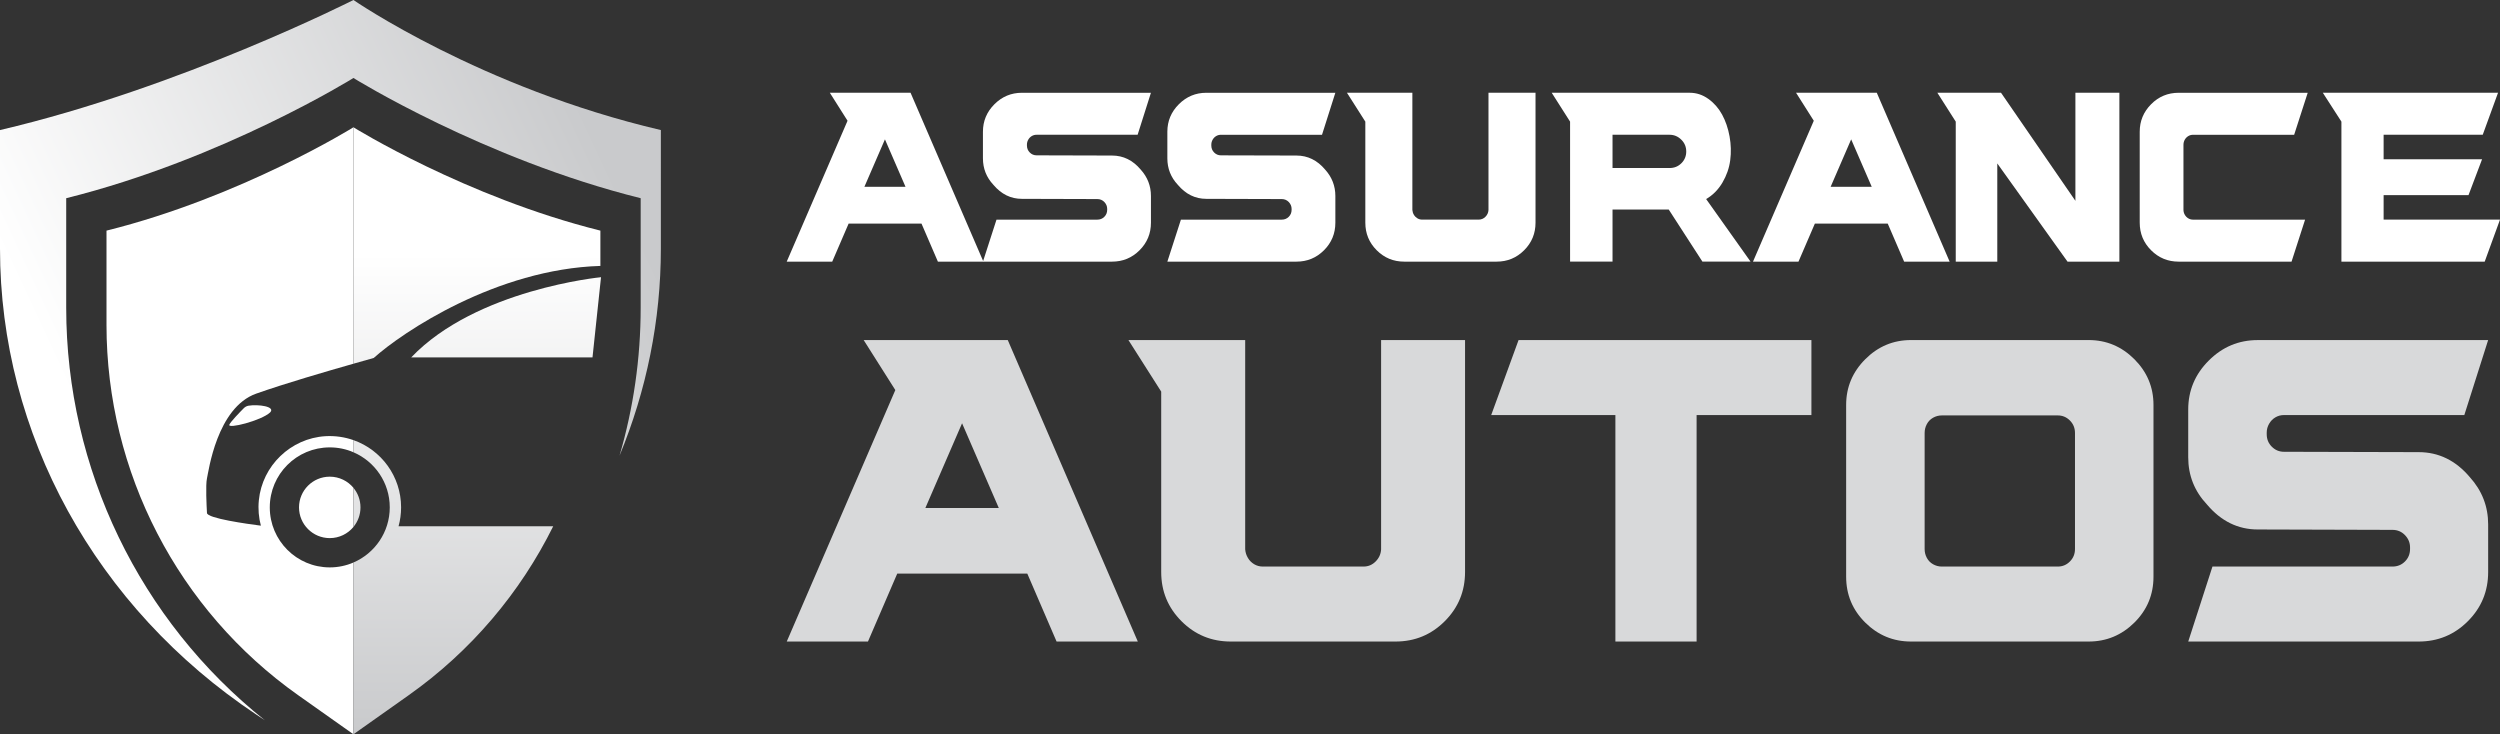 <?xml version="1.0" encoding="utf-8"?>
<!-- Generator: Adobe Illustrator 16.0.0, SVG Export Plug-In . SVG Version: 6.00 Build 0)  -->
<!DOCTYPE svg PUBLIC "-//W3C//DTD SVG 1.1//EN" "http://www.w3.org/Graphics/SVG/1.1/DTD/svg11.dtd">
<svg version="1.1" id="Calque_1" xmlns="http://www.w3.org/2000/svg" xmlns:xlink="http://www.w3.org/1999/xlink" x="0px" y="0px"
	 width="169.278px" height="49.721px" viewBox="0 0 169.278 49.721" enable-background="new 0 0 169.278 49.721"
	 xml:space="preserve">
<rect x="0" y="0" width="169.278" height="49.721" fill="#333333" stroke="none"/>
<g>
	<g>
		<linearGradient id="SVGID_1_" gradientUnits="userSpaceOnUse" x1="0.645" y1="32.668" x2="42.218" y2="13.286">
			<stop  offset="0.133" style="stop-color:#FFFFFF"/>
			<stop  offset="1" style="stop-color:#C9CACC"/>
		</linearGradient>
		<path fill="url(#SVGID_1_)" d="M23.932,0c0,0-11.723,5.949-23.932,8.807v8.025c0,12.547,6.474,24.313,17.365,31.56l0.569,0.379
			C9.463,42.017,4.483,31.747,4.483,20.839v-7.418c10.613-2.642,19.449-8.14,19.449-8.14s8.836,5.498,19.449,8.14v7.418
			c0,3.432-0.493,6.801-1.433,10.017c1.826-4.411,2.8-9.158,2.8-14.023V8.807C32.539,5.949,23.932,0,23.932,0z"/>
		<g>
			<path fill="#FFFFFF" d="M22.328,32.276c-1.149,0-2.081,0.931-2.081,2.08c0,1.148,0.932,2.08,2.081,2.08
				c0.645,0,1.222-0.293,1.604-0.756v-2.649C23.55,32.569,22.973,32.276,22.328,32.276z"/>
			<path fill="#FFFFFF" d="M16.83,27.47c-0.124,0.02-0.237,0.082-0.325,0.172c-0.269,0.271-0.889,0.912-0.975,1.111
				c-0.145,0.314,2.171-0.273,2.759-0.826C18.685,27.522,17.475,27.364,16.83,27.47z"/>
			<path fill="#FFFFFF" d="M23.932,8.618L23.932,8.618c0,0-7.597,4.728-16.721,6.998v6.378c0,9.97,4.838,19.319,12.978,25.078
				l3.744,2.648l0,0V38.089c-0.492,0.212-1.034,0.33-1.604,0.33c-2.244,0-4.062-1.818-4.062-4.063s1.818-4.063,4.062-4.063
				c0.569,0,1.111,0.117,1.604,0.33v-0.822c-0.59-0.207-1.232-0.305-1.903-0.266c-2.345,0.143-4.272,1.998-4.503,4.336
				c-0.06,0.601-0.006,1.18,0.137,1.723c-0.929-0.119-3.627-0.496-3.649-0.855c-0.025-0.435-0.102-1.916,0-2.35
				c0.103-0.436,0.665-4.791,3.334-5.736c1.925-0.682,4.839-1.529,6.583-2.025V8.618z"/>
		</g>
		<g>
			<linearGradient id="SVGID_2_" gradientUnits="userSpaceOnUse" x1="24.17" y1="12.238" x2="24.17" y2="49.498">
				<stop  offset="0.133" style="stop-color:#FFFFFF"/>
				<stop  offset="1" style="stop-color:#C9CACC"/>
			</linearGradient>
			<path fill="url(#SVGID_2_)" d="M23.932,33.031v2.649c0.298-0.359,0.477-0.82,0.477-1.324S24.229,33.39,23.932,33.031z"/>
			<linearGradient id="SVGID_3_" gradientUnits="userSpaceOnUse" x1="32.292" y1="12.228" x2="32.292" y2="49.506">
				<stop  offset="0.133" style="stop-color:#FFFFFF"/>
				<stop  offset="1" style="stop-color:#C9CACC"/>
			</linearGradient>
			<path fill="url(#SVGID_3_)" d="M40.653,18.006v-2.39c-9.125-2.271-16.721-6.998-16.722-6.998v16.01
				c0.675-0.193,1.175-0.332,1.375-0.39C27.251,22.488,33.614,18.217,40.653,18.006z"/>
			<linearGradient id="SVGID_4_" gradientUnits="userSpaceOnUse" x1="30.695" y1="12.229" x2="30.695" y2="49.506">
				<stop  offset="0.133" style="stop-color:#FFFFFF"/>
				<stop  offset="1" style="stop-color:#C9CACC"/>
			</linearGradient>
			<path fill="url(#SVGID_4_)" d="M27.159,34.356c0-2.105-1.348-3.895-3.227-4.555v0.822c1.446,0.621,2.459,2.059,2.459,3.732
				c0,1.673-1.013,3.111-2.459,3.732v11.632l3.744-2.648c4.22-2.985,7.552-6.937,9.783-11.438H26.987
				C27.098,35.228,27.159,34.798,27.159,34.356z"/>
			<linearGradient id="SVGID_5_" gradientUnits="userSpaceOnUse" x1="34.269" y1="12.229" x2="34.269" y2="49.504">
				<stop  offset="0.133" style="stop-color:#FFFFFF"/>
				<stop  offset="1" style="stop-color:#C9CACC"/>
			</linearGradient>
			<path fill="url(#SVGID_5_)" d="M27.843,24.2h12.276l0.576-5.43C40.695,18.771,32.255,19.579,27.843,24.2z"/>
		</g>
	</g>
	<g>
		<path fill="#FFFFFF" d="M56.189,6.281h5.466l4.932,11.435h-3.081l-1.111-2.577h-4.933l-1.111,2.577h-3.081l4.118-9.539
			L56.189,6.281z M58.529,12.65h2.785l-1.393-3.214L58.529,12.65z"/>
		<path fill="#FFFFFF" d="M75.296,10.532c0.76,0,1.407,0.316,1.94,0.948c0.464,0.513,0.696,1.11,0.696,1.792v1.807
			c0,0.731-0.257,1.354-0.77,1.866c-0.514,0.515-1.136,0.771-1.867,0.771h-8.739l0.918-2.844h6.828c0.188,0,0.346-0.063,0.474-0.192
			c0.128-0.128,0.193-0.286,0.193-0.475v-0.059c0-0.178-0.064-0.333-0.193-0.467c-0.128-0.133-0.286-0.2-0.474-0.2l-5.11-0.015
			c-0.75,0-1.392-0.315-1.925-0.947c-0.474-0.504-0.711-1.102-0.711-1.793V8.918c0-0.721,0.259-1.341,0.777-1.859
			c0.519-0.519,1.138-0.777,1.859-0.777h8.739L77.03,9.125h-6.844c-0.118,0-0.227,0.029-0.325,0.089
			c-0.099,0.06-0.178,0.141-0.237,0.245c-0.059,0.104-0.089,0.214-0.089,0.333v0.06c0,0.187,0.064,0.345,0.192,0.474
			c0.128,0.128,0.282,0.192,0.459,0.192L75.296,10.532z"/>
		<path fill="#FFFFFF" d="M87.783,10.532c0.76,0,1.407,0.316,1.94,0.948c0.464,0.513,0.696,1.11,0.696,1.792v1.807
			c0,0.731-0.257,1.354-0.77,1.866c-0.514,0.515-1.136,0.771-1.867,0.771h-8.739l0.918-2.844h6.828c0.188,0,0.346-0.063,0.474-0.192
			c0.128-0.128,0.193-0.286,0.193-0.475v-0.059c0-0.178-0.064-0.333-0.193-0.467c-0.128-0.133-0.286-0.2-0.474-0.2l-5.11-0.015
			c-0.75,0-1.392-0.315-1.925-0.947c-0.474-0.504-0.711-1.102-0.711-1.793V8.918c0-0.721,0.259-1.341,0.777-1.859
			c0.519-0.519,1.138-0.777,1.859-0.777h8.739l-0.903,2.844h-6.844c-0.118,0-0.227,0.029-0.325,0.089
			c-0.099,0.06-0.178,0.141-0.237,0.245c-0.059,0.104-0.089,0.214-0.089,0.333v0.06c0,0.187,0.064,0.345,0.192,0.474
			c0.128,0.128,0.282,0.192,0.459,0.192L87.783,10.532z"/>
		<path fill="#FFFFFF" d="M91.204,6.281h4.429v7.939c0.01,0.118,0.044,0.228,0.104,0.325c0.06,0.099,0.139,0.178,0.236,0.237
			c0.099,0.06,0.208,0.089,0.326,0.089h3.821c0.178,0,0.331-0.063,0.46-0.192c0.128-0.128,0.197-0.281,0.207-0.459V6.281h3.185
			v8.798c0,0.731-0.257,1.354-0.77,1.866c-0.514,0.515-1.136,0.771-1.867,0.771h-6.251c-0.73,0-1.352-0.256-1.866-0.771
			c-0.513-0.513-0.77-1.135-0.77-1.866V8.236L91.204,6.281z"/>
		<path fill="#FFFFFF" d="M115.525,13.479l3.007,4.236h-3.259l-2.28-3.525h-3.807v3.525h-2.874V8.236l-1.244-1.955h9.347
			c0.454,0,0.874,0.139,1.259,0.415c0.386,0.276,0.696,0.632,0.934,1.066c0.236,0.435,0.404,0.926,0.503,1.474
			s0.114,1.086,0.044,1.614c-0.068,0.528-0.244,1.032-0.525,1.511C116.347,12.841,115.979,13.213,115.525,13.479z M113.052,11.377
			c0.314,0,0.583-0.109,0.799-0.326c0.217-0.217,0.326-0.481,0.326-0.792c0-0.312-0.109-0.576-0.326-0.793
			c-0.227-0.228-0.493-0.341-0.799-0.341h-3.866v2.252H113.052z"/>
		<path fill="#FFFFFF" d="M121.613,6.281h5.466l4.933,11.435h-3.081l-1.111-2.577h-4.933l-1.11,2.577h-3.08l4.117-9.539
			L121.613,6.281z M123.954,12.65h2.784l-1.393-3.214L123.954,12.65z"/>
		<path fill="#FFFFFF" d="M143.505,17.716h-3.511l-4.755-6.65v6.65h-2.813V8.236l-1.245-1.955h4.311l5.036,7.317V6.281h2.978V17.716
			z"/>
		<path fill="#FFFFFF" d="M155.163,17.716h-7.644c-0.73,0-1.353-0.256-1.866-0.771c-0.513-0.513-0.77-1.135-0.77-1.866V8.918
			c0-0.721,0.257-1.341,0.77-1.859c0.514-0.519,1.136-0.777,1.866-0.777h8.739l-0.918,2.844h-6.843
			c-0.119,0-0.228,0.029-0.326,0.089s-0.178,0.141-0.237,0.245c-0.059,0.104-0.089,0.219-0.089,0.348v4.398
			c0,0.119,0.03,0.23,0.089,0.334c0.06,0.104,0.139,0.185,0.237,0.244s0.207,0.089,0.326,0.089h7.584L155.163,17.716z"/>
		<path fill="#FFFFFF" d="M168.242,17.716h-9.702V8.236l-1.259-1.955h11.864l-1.036,2.844h-6.711v1.659h6.666l-0.918,2.429h-5.748
			v1.659h7.88L168.242,17.716z"/>
	</g>
	<g>
		<path fill="#D8D9DA" d="M58.48,23.026h9.757l8.805,20.413h-5.5l-1.983-4.601h-8.805l-1.983,4.601h-5.499l7.351-17.028
			L58.48,23.026z M62.658,34.396h4.971l-2.486-5.736L62.658,34.396z"/>
		<path fill="#D8D9DA" d="M76.407,23.026h7.906v14.173c0.018,0.212,0.079,0.405,0.186,0.581c0.105,0.178,0.246,0.318,0.423,0.424
			c0.176,0.105,0.37,0.158,0.582,0.158h6.821c0.318,0,0.591-0.113,0.821-0.344c0.229-0.229,0.352-0.502,0.37-0.819V23.026H99.2
			v15.707c0,1.305-0.458,2.414-1.375,3.331s-2.026,1.375-3.332,1.375H83.334c-1.304,0-2.415-0.458-3.332-1.375
			s-1.375-2.026-1.375-3.331V26.517L76.407,23.026z"/>
		<path fill="#D8D9DA" d="M122.653,23.026v5.077h-7.774v15.336h-5.499V28.104h-8.409l1.852-5.077H122.653z"/>
		<path fill="#D8D9DA" d="M125.005,27.416c0-1.198,0.432-2.229,1.296-3.094c0.863-0.863,1.895-1.296,3.094-1.296h12.03
			c1.199,0,2.23,0.433,3.095,1.296c0.863,0.864,1.295,1.896,1.295,3.094V39.05c0,1.217-0.432,2.252-1.295,3.107
			c-0.864,0.855-1.896,1.282-3.095,1.282h-12.03c-1.199,0-2.23-0.427-3.094-1.282c-0.864-0.855-1.296-1.891-1.296-3.107V27.416z
			 M140.5,37.173v-7.854c0-0.334-0.115-0.616-0.344-0.846c-0.229-0.229-0.503-0.344-0.82-0.344h-7.853
			c-0.212,0-0.41,0.053-0.595,0.158c-0.186,0.106-0.326,0.252-0.423,0.438c-0.098,0.185-0.146,0.383-0.146,0.594v7.854
			c0,0.211,0.048,0.41,0.146,0.595c0.097,0.185,0.237,0.331,0.423,0.437c0.185,0.105,0.383,0.158,0.595,0.158h7.853
			c0.317,0,0.591-0.113,0.82-0.344C140.385,37.79,140.5,37.508,140.5,37.173z"/>
		<path fill="#D8D9DA" d="M163.769,30.615c1.357,0,2.512,0.564,3.464,1.692c0.828,0.916,1.243,1.982,1.243,3.199v3.227
			c0,1.305-0.459,2.414-1.376,3.331c-0.916,0.917-2.026,1.375-3.331,1.375h-15.601l1.64-5.077h12.189
			c0.334,0,0.617-0.113,0.846-0.344c0.229-0.229,0.344-0.511,0.344-0.846v-0.105c0-0.318-0.114-0.596-0.344-0.834
			c-0.229-0.237-0.512-0.355-0.846-0.355l-9.122-0.027c-1.341,0-2.486-0.564-3.438-1.691c-0.847-0.9-1.27-1.967-1.27-3.2v-3.226
			c0-1.287,0.462-2.393,1.389-3.318c0.925-0.926,2.031-1.389,3.318-1.389h15.601l-1.613,5.077h-12.216
			c-0.212,0-0.406,0.053-0.583,0.159c-0.176,0.105-0.316,0.25-0.422,0.436c-0.106,0.186-0.159,0.384-0.159,0.595v0.106
			c0,0.334,0.114,0.617,0.344,0.846c0.229,0.229,0.503,0.344,0.82,0.344L163.769,30.615z"/>
	</g>
</g>
</svg>
